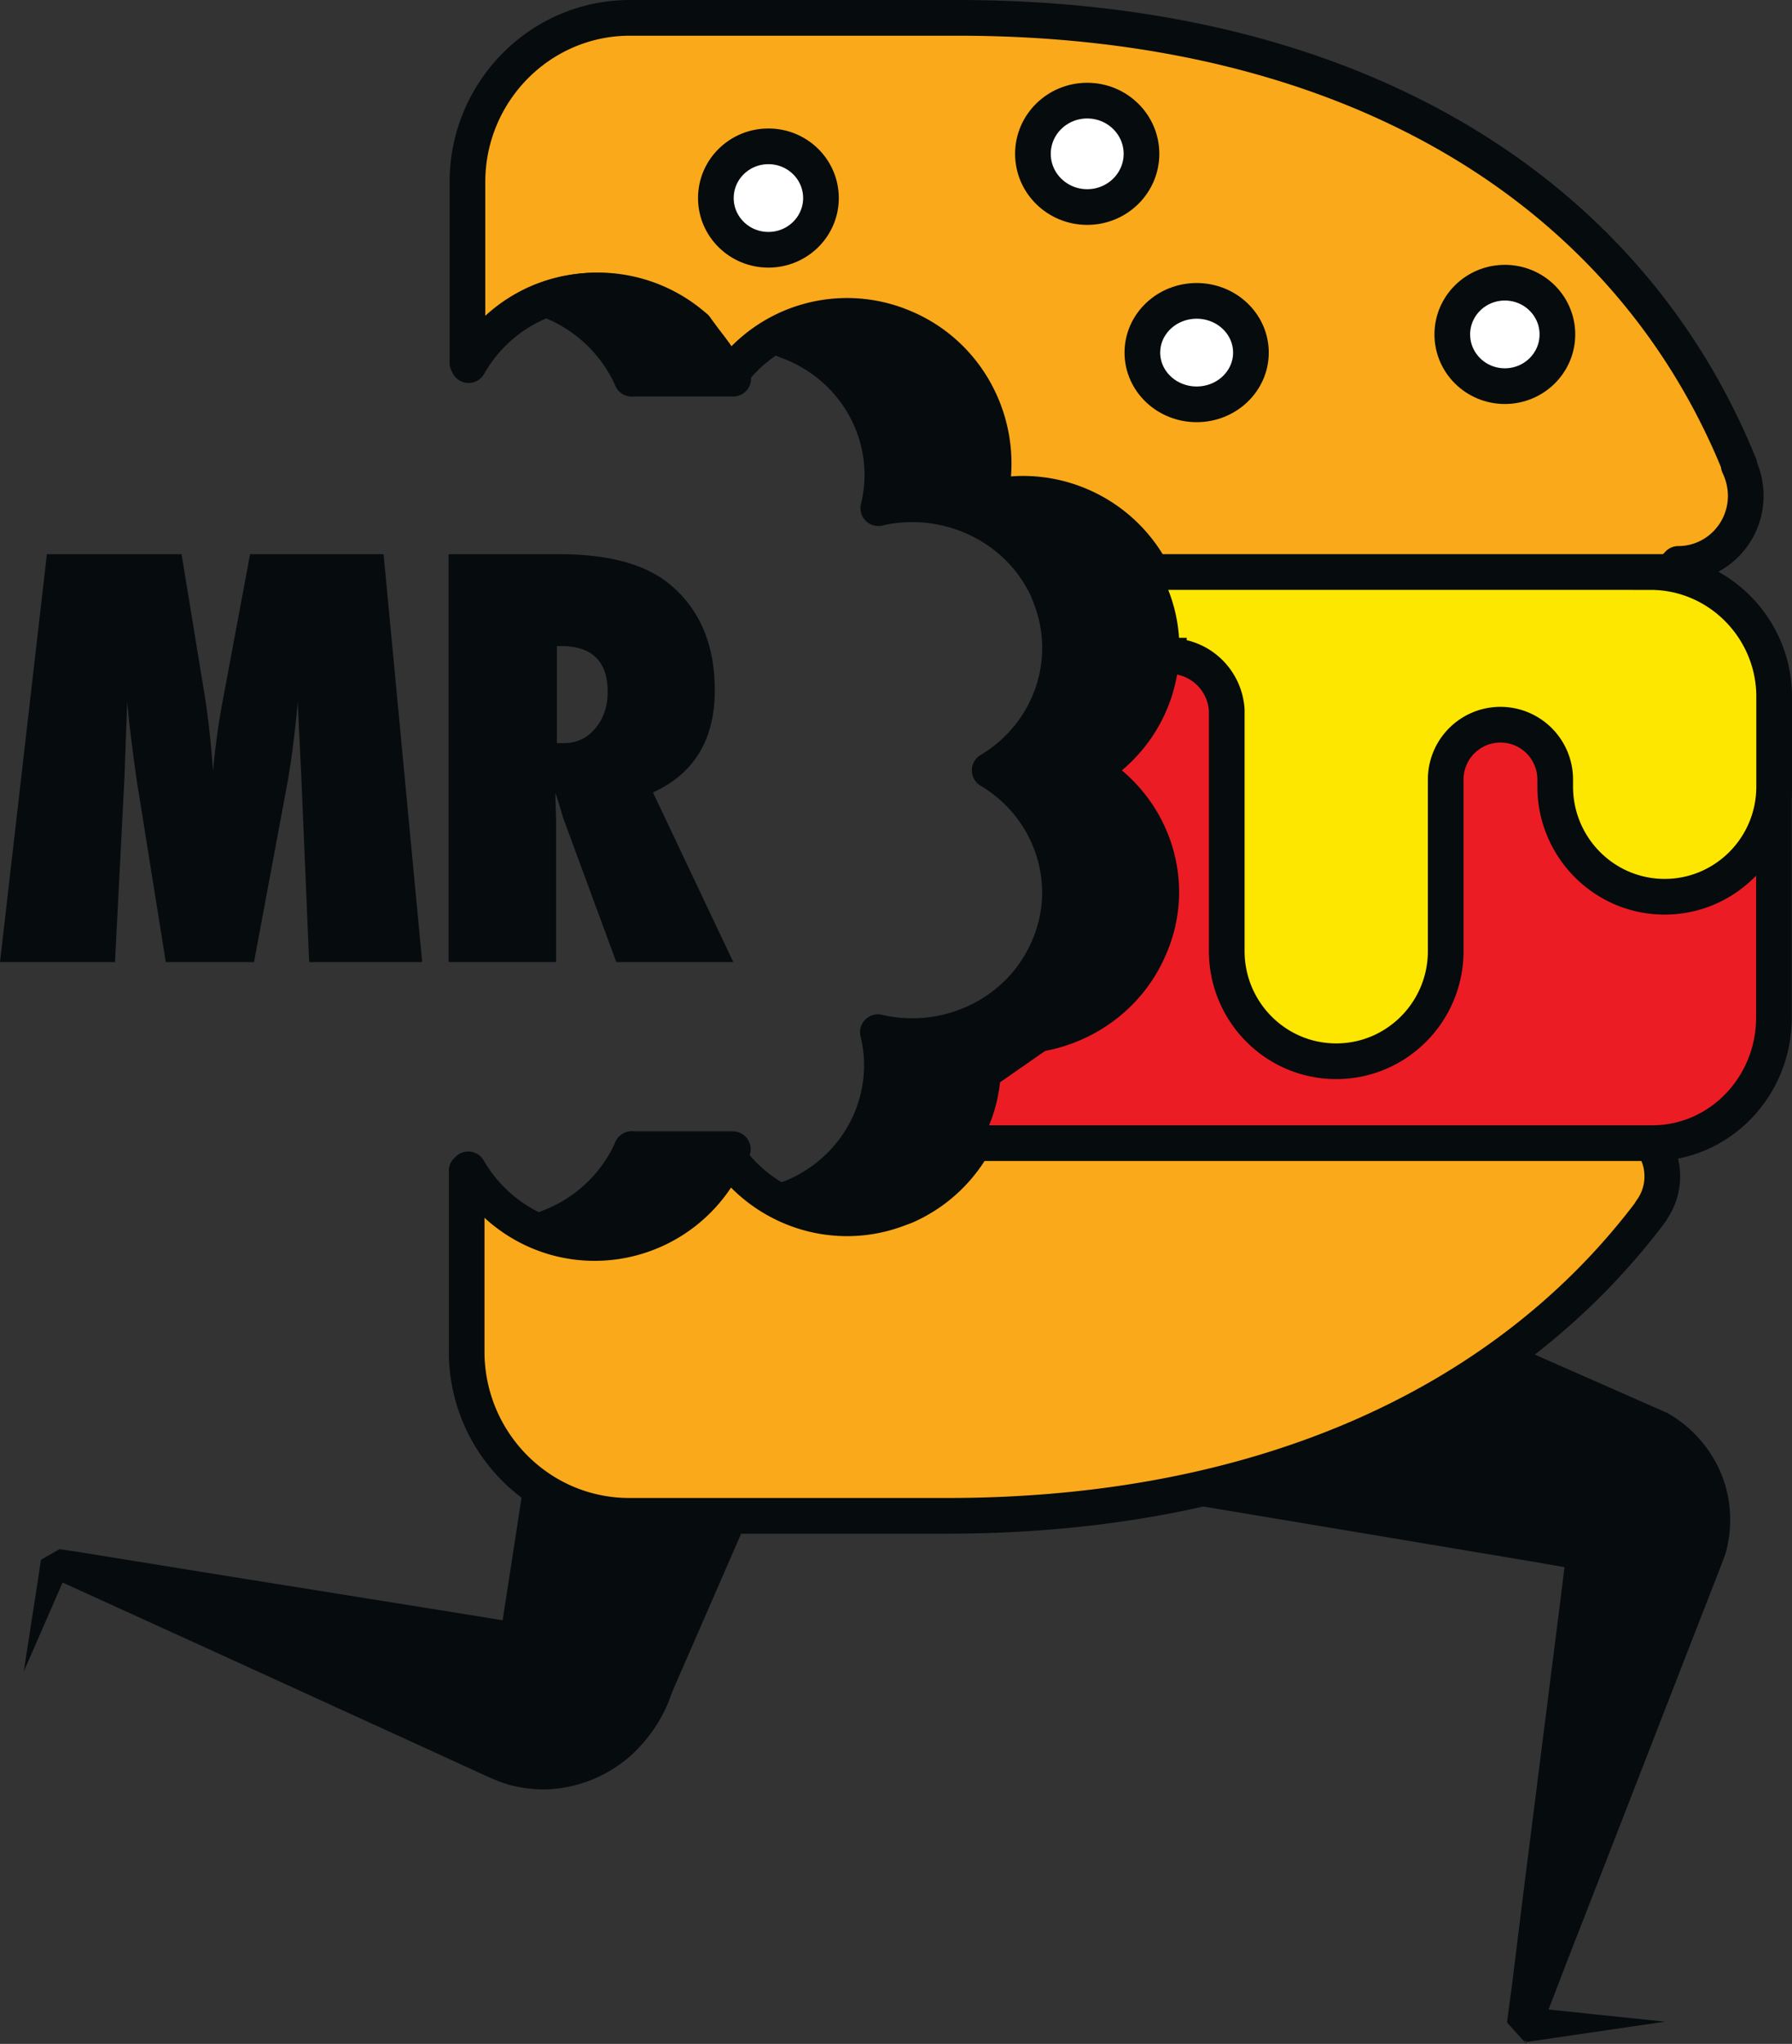 <svg xmlns="http://www.w3.org/2000/svg" viewBox="0 0 239.901 273.477"><rect x="0" y="0" width="239.901" height="273.477" fill="#333333" stroke="none"/><g fill="none" transform="matrix(3 0 0 3 -96.786 -79.053)"><path fill="#060b0d" d="m88.877 81.53 11.425 5.037 6.362 2.802c1.477.833 2.496 2.305 2.742 3.919a5.5 5.5 0 0 1-.158 2.394l-.281.744-1.143 2.926-4.552 11.704-1.142 2.926-.563 1.472-.281.727-.14.373-.07.177c-1.6-1.756-.44-.479-.792-.869l6.275.656-6.17.904c-.421-.39.704.887-.878-.868.035-.213.017-.071.017-.125l.036-.283.052-.39.106-.78.193-1.561.387-3.121 1.582-12.484.386-3.121s.106.656.264.922c.158.266.387.496.65.674.07.053.14.088.211.124l.106.053c.035.018-.422-.053-.422-.053l-.774-.124-1.529-.266-3.076-.515-12.303-2.057c-3.375-.567-5.66-3.777-5.097-7.2.562-3.422 3.743-5.71 7.136-5.142.492.071 1.002.23 1.441.426zm-20.033 5.154-4.758 10.937-1.194 2.735-.597 1.367-.07.18-.053.144-.088.234a6.669 6.669 0 0 1-1.738 2.428 6.039 6.039 0 0 1-3.511 1.44 5.862 5.862 0 0 1-1.862-.199l-.228-.072-.105-.036-.106-.036-.175-.072-.334-.144-2.669-1.223-10.675-4.875-5.338-2.428-.667-.306-.123-.054c.334-.198-.825.432.773-.432 0-.036-.07.18-.07.18l-.141.342-.597 1.367-1.194 2.734.456-2.95.229-1.475.052-.378.036-.18c1.615-.917.456-.27.807-.467l.158.018.72.108 5.777.935 11.553 1.853 2.88.468.368.054.176.036c-.035-.018-1.686.27-1.808.413-.053.072-.106.162-.158.234-.036.072 0-.162 0-.162l.228-1.475.456-2.95 1.809-11.836c.527-3.472 3.705-5.829 7.093-5.289 3.39.54 5.69 3.796 5.163 7.267a6.984 6.984 0 0 1-.475 1.565z"/><path fill="#faa91a" stroke="#060b0d" stroke-linecap="round" stroke-linejoin="round" stroke-width="1.592" d="m101.564 57.417 5.594-5.916c1.66 0 3.007-1.36 3.007-3.038a3.17 3.17 0 0 0-.315-1.36h.035c-4.912-12.132-17.08-19.956-34.91-19.956H60.376c-4.004 0-7.255 3.285-7.255 7.33v8.052h.052v.106c1.12-1.978 3.234-3.32 5.647-3.32 2.64 0 4.93 1.59 5.944 3.885a6.46 6.46 0 0 1 7.832-2.242c2.989 1.253 4.562 4.503 3.828 7.594 3.007-.724 6.206.812 7.482 3.779.018.053.053.124.07.194 1.189 3.02.018 6.41-2.64 8.053 2.71 1.678 3.846 5.14 2.588 8.142-1.241 3.02-4.458 4.61-7.517 3.867.716 3.056-.805 6.27-3.742 7.56-.052.017-.122.052-.192.07-2.85 1.148-6.014.123-7.727-2.296a6.518 6.518 0 0 1-5.944 3.868c-2.412 0-4.51-1.325-5.646-3.285v.088l-.07-.018v8.054c0 4.044 3.251 7.329 7.255 7.329h14.195c14.388 0 25.139-5.228 31.415-13.599h-.018c.315-.424.507-.954.507-1.536 0-.407-.087-.795-.262-1.13a2.511 2.511 0 0 0-2.255-1.396l-.647-1.095-1.713-17.784z"/><path fill="#ec1c24" stroke="#060b0d" stroke-width="1.592" d="M80.826 55.544h25.17c2.975 0 5.428 2.513 5.428 5.6v10.592c0 3.088-2.435 5.6-5.427 5.6H72.25l1.792-1.705 4.905-3.41 3.01-3.95-1.584-5.08-1.565-1.867 1.565-2.585"/><path fill="#fde600" stroke="#060b0d" stroke-width="1.592" d="M105.915 51.863H80.256v3.731h4.166a.053.053 0 0 0 .035.018c1.353 0 2.46 1.06 2.548 2.405v10.75c0 2.705 2.18 4.916 4.886 4.916 2.688 0 4.885-2.193 4.885-4.916V61.13a2.445 2.445 0 0 1 2.443-2.458 2.445 2.445 0 0 1 2.443 2.458v.3c0 2.706 2.179 4.916 4.885 4.916 2.69 0 4.886-2.193 4.886-4.916v-4.067c-.035-3.023-2.496-5.499-5.518-5.499z"/><g fill="#060b0d" stroke="#060b0d" stroke-linecap="round" stroke-linejoin="round" stroke-width="1.592"><path d="M60.454 43.238a6.661 6.661 0 0 1 2.83-2.289 6.549 6.549 0 0 0-4.333-1.645 6.36 6.36 0 0 0-2.264.411 6.668 6.668 0 0 1 3.767 3.523zm0 34.367a6.601 6.601 0 0 1-3.75 3.505 6.36 6.36 0 0 0 2.265.412 6.55 6.55 0 0 0 4.315-1.628 6.532 6.532 0 0 1-2.83-2.289zm20.5-16.895c2.688-1.598 3.873-4.895 2.67-7.832-.017-.051-.052-.12-.07-.189-1.291-2.885-4.51-4.396-7.57-3.675.743-3.005-.85-6.165-3.874-7.384-1.592-.653-3.29-.636-4.81-.103.088.034.194.068.282.103 3.025 1.219 4.617 4.379 3.874 7.384 3.042-.704 6.279.79 7.57 3.675.018.052.053.12.07.19 1.203 2.936.018 6.233-2.67 7.83 2.742 1.632 3.891 4.998 2.618 7.918-1.256 2.936-4.51 4.482-7.606 3.76.725 2.972-.813 6.097-3.785 7.35-.053.018-.124.052-.194.07-.071.017-.124.051-.195.068a6.828 6.828 0 0 0 4.705-.068c.053-.018.124-.052.194-.07 2.972-1.253 4.528-4.378 3.785-7.35 3.096.722 6.35-.824 7.606-3.76 1.291-2.92.141-6.286-2.6-7.917z"/><path d="M60.454 77.605h4.51l-1.68 2.29m-2.83-36.657h4.528l-1.68-2.271"/></g><ellipse cx="2.374" cy="2.424" fill="#fff" stroke="#060b0d" stroke-width="1.592" rx="2.345" ry="2.307" transform="translate(97.041 38.842)"/><ellipse cx="2.648" cy="2.424" fill="#fff" stroke="#060b0d" stroke-width="1.592" rx="2.422" ry="2.307" transform="translate(83.014 39.653)"/><ellipse cx="2.573" cy="2.479" fill="#fff" stroke="#060b0d" stroke-width="1.592" rx="2.422" ry="2.373" transform="translate(78.205 30.733)"/><ellipse cx="2.374" cy="2.424" fill="#fff" stroke="#060b0d" stroke-width="1.592" rx="2.345" ry="2.307" transform="translate(64.178 32.76)"/><path fill="#060b0d" d="M51.102 69.26h-5.044l-.352-8.3-.158-3.309a48.497 48.497 0 0 1-.193 1.825c-.07.572-.158 1.145-.246 1.681l-1.512 8.103h-3.936l-1.3-8.12a106.95 106.95 0 0 1-.317-2.433c-.018-.18-.053-.52-.105-1.056l-.123 3.363-.422 8.246h-5.132l2.092-18.192h6.01l1.002 6.118c.087.5.158 1.055.228 1.646.07.59.123 1.234.176 1.914a31.34 31.34 0 0 1 .422-3.095l1.23-6.583h5.957zm13.883 0h-5.22l-2.39-6.475c-.017-.107-.07-.25-.123-.43a13.644 13.644 0 0 0-.21-.643l.035 1.198v6.35h-4.798V51.068h4.938c2.18 0 3.796.43 4.886 1.306 1.37 1.11 2.056 2.701 2.056 4.758 0 2.2-.914 3.721-2.759 4.562zm-7.873-9.766h.316c.563 0 1.02-.215 1.389-.644.369-.43.562-.984.562-1.646 0-1.36-.703-2.04-2.091-2.04h-.176z"/></g></svg>